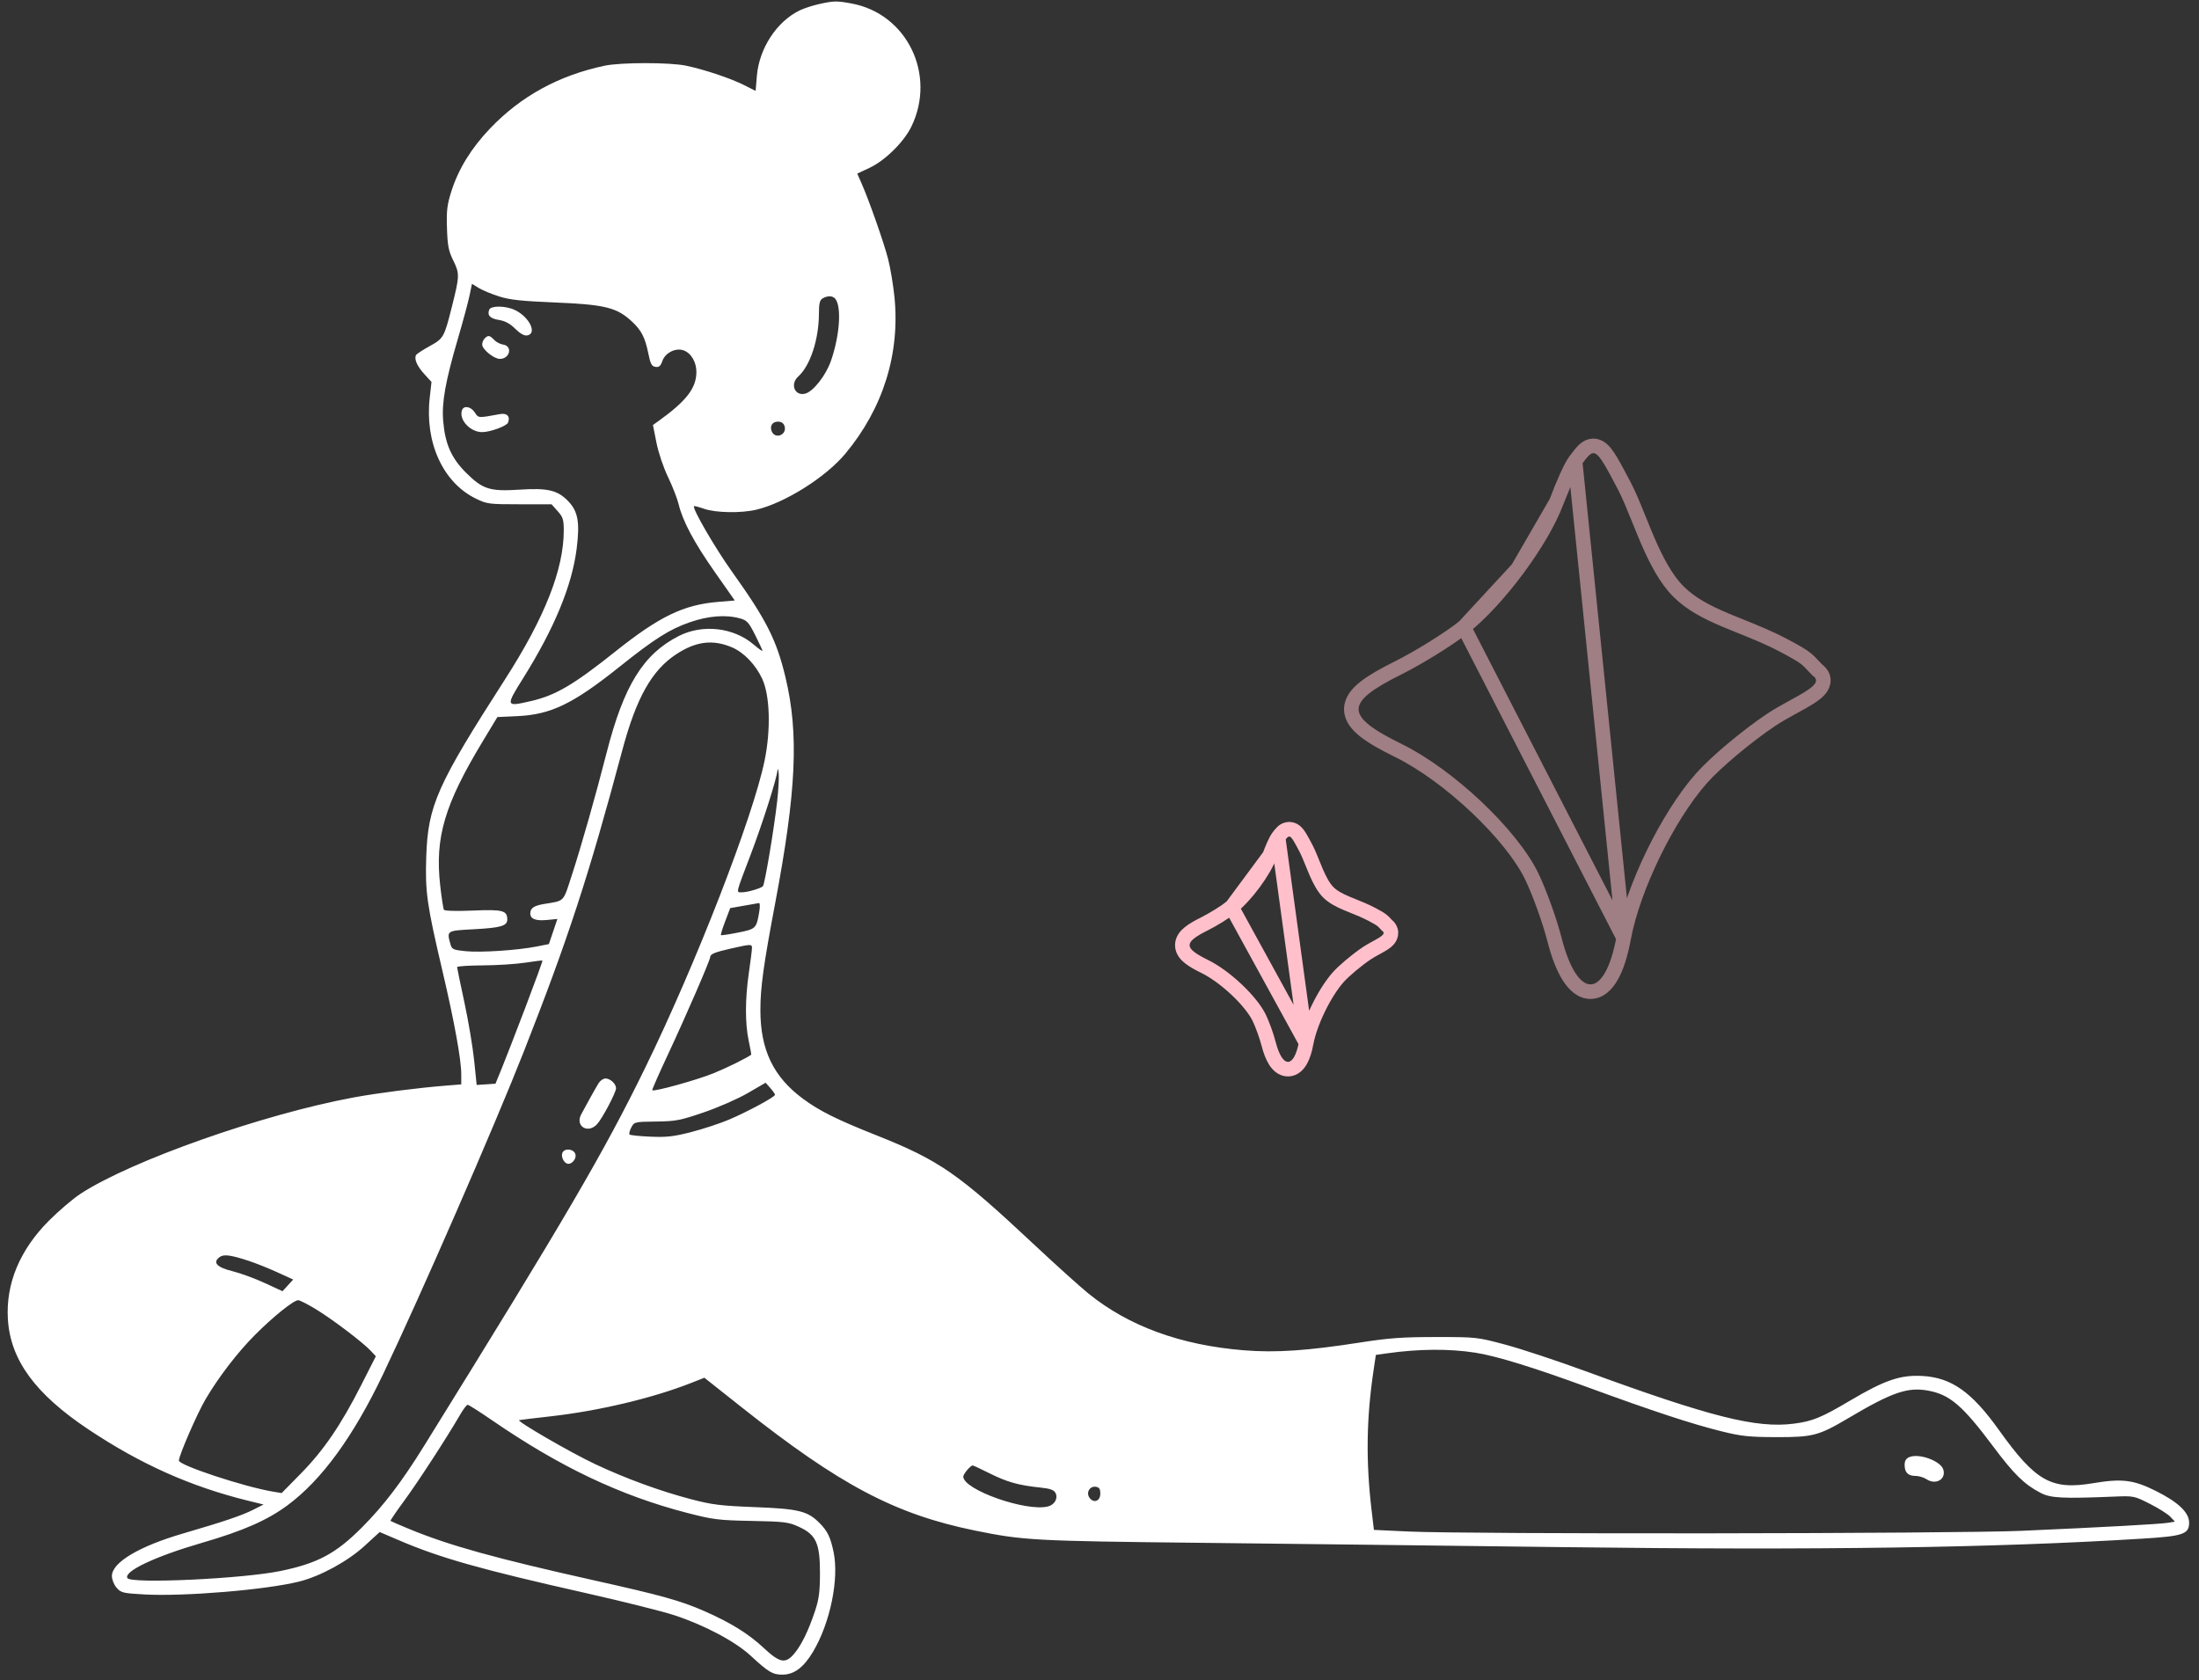 <svg width="195" height="149" viewBox="0 0 195 149" fill="none" xmlns="http://www.w3.org/2000/svg">
<rect x="0" y="0" width="195" height="149" fill="#333333" stroke="none"/>
<path fill-rule="evenodd" clip-rule="evenodd" d="M72.623 0.363C72.062 0.487 71.292 0.739 70.912 0.923C68.878 1.907 67.322 4.288 67.117 6.731L67.006 8.062L65.965 7.538C64.777 6.94 62.476 6.171 60.844 5.826C59.403 5.522 55.04 5.523 53.609 5.828C49.53 6.699 46.196 8.526 43.46 11.389C41.798 13.13 40.663 14.968 40.036 16.935C39.646 18.157 39.585 18.662 39.636 20.233C39.688 21.807 39.774 22.245 40.207 23.127C40.765 24.263 40.757 24.485 40.063 27.239C39.39 29.908 39.327 30.02 38.124 30.681C37.515 31.016 36.965 31.373 36.902 31.476C36.697 31.808 36.977 32.463 37.628 33.174L38.264 33.869L38.106 35.278C37.662 39.241 39.277 42.781 42.178 44.206C43.179 44.698 43.335 44.718 46.065 44.718H48.908L49.45 45.324C49.922 45.852 49.992 46.075 49.992 47.048C49.992 50.487 48.303 54.769 44.795 60.227C38.749 69.633 37.948 71.436 37.798 75.975C37.695 79.109 37.852 80.21 39.239 86.117C40.288 90.582 40.903 93.962 40.903 95.269V96.162L39.465 96.278C36.99 96.477 33.472 96.929 31.349 97.322C23.293 98.814 11.642 102.923 7.142 105.861C6.479 106.294 5.218 107.368 4.341 108.247C1.759 110.834 0.51 113.825 0.698 116.97C0.915 120.584 3.105 123.592 7.809 126.736C12.431 129.826 16.898 131.824 21.982 133.077L23.373 133.419L22.445 133.887C21.441 134.394 19.835 134.937 16.25 135.982C12.33 137.124 9.924 138.559 9.924 139.755C9.924 140.078 10.104 140.528 10.342 140.801C10.729 141.245 10.907 141.288 12.8 141.393C16.336 141.59 23.639 140.98 26.55 140.245C28.421 139.772 30.842 138.451 32.324 137.092L33.67 135.859L35.385 136.593C39.039 138.158 42.621 139.17 51.94 141.27C55.204 142.005 58.732 142.888 59.779 143.23C62.456 144.106 65.199 145.561 66.573 146.832C68.141 148.283 68.513 148.505 69.375 148.505C70.423 148.505 71.276 147.863 72.117 146.442C73.619 143.903 74.415 140.032 73.923 137.653C73.649 136.324 73.389 135.783 72.686 135.071C71.623 133.996 70.83 133.799 66.965 133.65C63.904 133.532 63.157 133.44 61.287 132.951C58.542 132.231 55.485 131.113 52.774 129.836C50.603 128.814 45.76 126.009 46.037 125.935C46.121 125.912 47.348 125.764 48.764 125.606C53.069 125.124 57.857 123.99 61.281 122.641L62.461 122.176L65.79 124.813C74.475 131.692 79.362 134.274 86.442 135.724C90.718 136.6 91.732 136.655 106.291 136.813C113.942 136.896 128.509 137.069 138.66 137.198C161.316 137.486 176.887 137.257 190.012 136.443C193.61 136.22 194.124 136.043 194.124 135.023C194.124 134.115 193.14 133.189 191.11 132.183C189.184 131.228 188.143 131.103 185.635 131.524C181.902 132.151 180.52 131.374 177.261 126.815C174.838 123.426 173.046 122.161 170.469 122.019C168.526 121.911 167.138 122.383 164.084 124.19C161.502 125.718 160.743 126.031 159.084 126.247C155.749 126.681 151.699 125.66 140.536 121.571C138.048 120.66 134.876 119.611 133.487 119.24C130.992 118.573 130.918 118.566 127.345 118.566C124.351 118.566 123.183 118.651 120.569 119.058C115.923 119.782 113.129 119.969 110.325 119.744C104.709 119.293 100.085 117.604 96.508 114.699C95.767 114.098 93.617 112.159 91.729 110.391C84.938 104.031 83.303 102.899 77.665 100.656C74.178 99.269 72.68 98.522 71.217 97.444C68.581 95.501 67.429 93.106 67.429 89.569C67.429 87.566 67.707 85.559 68.742 80.087C70.62 70.16 70.852 65.081 69.656 60.071C68.861 56.745 67.956 54.956 64.924 50.715C63.409 48.595 61.361 45.066 61.542 44.885C61.574 44.854 61.972 44.958 62.428 45.117C63.459 45.478 65.71 45.519 67.058 45.202C69.594 44.603 73.206 42.335 74.953 40.242C78.312 36.217 79.832 31.354 79.313 26.294C79.205 25.242 78.952 23.74 78.751 22.956C78.377 21.5 77.059 17.75 76.39 16.238L76.017 15.396L77.115 14.88C78.492 14.233 80.155 12.59 80.82 11.222C83.054 6.616 80.427 1.216 75.51 0.309C74.193 0.066 73.944 0.071 72.623 0.363ZM44.242 26.282C45.196 26.587 46.221 26.699 49.157 26.821C53.69 27.008 54.711 27.264 56.083 28.555C56.886 29.31 57.206 29.944 57.49 31.338C57.681 32.28 57.791 32.486 58.128 32.536C58.443 32.582 58.581 32.462 58.74 32.005C58.996 31.272 59.94 30.811 60.639 31.077C61.313 31.334 61.774 32.146 61.754 33.042C61.723 34.444 60.843 35.574 58.431 37.309L57.901 37.691L58.212 39.257C58.39 40.148 58.832 41.462 59.24 42.307C59.634 43.123 60.057 44.208 60.18 44.718C60.545 46.23 61.548 48.108 63.408 50.758L65.158 53.251L63.65 53.377C60.618 53.629 58.469 54.668 54.591 57.757C50.852 60.736 49.28 61.66 47.092 62.168C44.822 62.694 44.812 62.665 46.407 60.115C49.168 55.699 50.728 51.916 51.138 48.642C51.428 46.319 51.259 45.36 50.397 44.455C49.461 43.472 48.574 43.258 46.092 43.42C43.447 43.593 42.812 43.395 41.35 41.944C40.026 40.63 39.471 39.38 39.3 37.328C39.163 35.684 39.496 33.826 40.602 30.047C41.051 28.516 41.515 26.791 41.635 26.215L41.852 25.168L42.444 25.532C42.77 25.733 43.578 26.07 44.242 26.282ZM74.067 26.493C74.643 27.19 74.467 29.752 73.691 31.987C73.237 33.294 72.11 34.73 71.398 34.908C70.471 35.141 70.038 34.063 70.787 33.386C71.853 32.421 72.613 30.104 72.62 27.801C72.622 26.904 72.694 26.609 72.947 26.462C73.392 26.203 73.838 26.216 74.067 26.493ZM43.381 27.467C43.189 27.969 43.455 28.247 44.25 28.375C44.794 28.462 45.231 28.698 45.685 29.152C46.1 29.567 46.48 29.784 46.727 29.749C47.675 29.613 46.961 28.11 45.653 27.489C44.837 27.102 43.526 27.09 43.381 27.467ZM42.98 30.009C42.858 30.131 42.758 30.374 42.758 30.549C42.758 30.979 43.798 31.826 44.326 31.826C45.223 31.826 45.481 30.677 44.611 30.557C44.356 30.521 43.999 30.334 43.817 30.139C43.43 29.727 43.284 29.704 42.98 30.009ZM40.975 36.358C40.656 37.19 41.679 38.319 42.752 38.319C43.474 38.319 44.937 37.781 45.055 37.472C45.263 36.931 44.963 36.609 44.354 36.719C42.364 37.081 42.438 37.085 42.103 36.575C41.761 36.052 41.138 35.932 40.975 36.358ZM69.569 37.783C69.818 38.568 68.719 38.997 68.425 38.23C68.247 37.767 68.499 37.391 68.987 37.391C69.289 37.391 69.486 37.524 69.569 37.783ZM65.623 54.839C66.237 55.009 66.398 55.186 66.967 56.317C67.323 57.023 67.614 57.652 67.614 57.713C67.614 57.775 67.266 57.527 66.841 57.163C65.06 55.638 62.312 55.323 60.194 56.399C57.046 57.999 55.316 60.795 53.796 66.741C52.823 70.546 51.565 74.975 50.716 77.584C49.909 80.065 50.112 79.854 48.23 80.166C47.349 80.313 47.024 80.537 47.024 80.997C47.024 81.494 47.499 81.679 48.522 81.581L49.427 81.493L49.05 82.607L48.674 83.721L47.567 83.939C45.877 84.272 42.62 84.484 41.281 84.35C40.208 84.242 40.07 84.181 39.955 83.766C39.608 82.513 39.572 82.536 42.026 82.404C44.406 82.276 44.983 82.109 44.983 81.547C44.983 80.74 44.593 80.636 41.953 80.747C40.486 80.809 39.429 80.78 39.366 80.677C39.306 80.581 39.158 79.612 39.035 78.522C38.556 74.269 39.416 71.356 42.802 65.747L44.106 63.588L45.89 63.505C48.851 63.367 50.82 62.417 54.908 59.151C58.029 56.657 59.368 55.807 61.15 55.187C62.81 54.609 64.361 54.488 65.623 54.839ZM64.941 57.42C65.979 57.87 67.011 58.951 67.588 60.192C68.278 61.677 68.367 64.688 67.803 67.442C66.775 72.456 61.709 85.491 57.214 94.688C53.535 102.215 50.19 107.936 37.615 128.205C35.623 131.415 34.023 133.516 32.102 135.444C29.783 137.773 28.18 138.63 24.872 139.314C21.531 140.004 11.621 140.466 11.3 139.946C10.935 139.356 13.737 138.029 17.901 136.819C21.556 135.758 23.706 134.814 25.501 133.483C28.531 131.237 31.321 127.411 33.96 121.886C37.293 114.906 43.827 99.925 46.46 93.226C50.388 83.234 52.202 77.681 55.188 66.515C56.419 61.909 57.788 59.463 59.928 58.042C61.706 56.862 63.22 56.674 64.941 57.42ZM68.917 71.054C68.636 73.541 67.811 78.451 67.65 78.593C67.421 78.796 66.273 79.128 65.803 79.128C65.258 79.128 65.205 79.361 66.565 75.79C67.624 73.008 68.891 69.025 68.942 68.312C68.959 68.089 69.007 68.195 69.05 68.55C69.093 68.904 69.033 70.031 68.917 71.054ZM67.329 80.844C67.078 82.342 67.036 82.384 65.45 82.7C64.651 82.859 63.967 82.961 63.931 82.925C63.894 82.889 64.064 82.335 64.309 81.694L64.754 80.529L65.952 80.319C66.611 80.204 67.221 80.097 67.306 80.083C67.391 80.068 67.402 80.411 67.329 80.844ZM66.681 84.091C66.678 84.269 66.554 85.25 66.406 86.27C66.069 88.599 66.064 90.743 66.393 92.299C66.533 92.962 66.635 93.513 66.621 93.524C66.166 93.851 64.549 94.651 63.31 95.16C61.849 95.761 57.99 96.834 57.838 96.682C57.803 96.648 58.438 95.205 59.247 93.477C60.806 90.148 62.977 85.141 62.977 84.874C62.977 84.606 63.383 84.439 64.832 84.112C66.629 83.707 66.688 83.706 66.681 84.091ZM46.582 89.359C45.712 91.639 44.762 94.089 44.469 94.803L43.936 96.102L43.103 96.157L42.27 96.212L42.044 94.023C41.92 92.82 41.529 90.499 41.176 88.867C40.824 87.235 40.534 85.836 40.533 85.76C40.532 85.684 41.554 85.615 42.804 85.609C44.054 85.602 45.744 85.495 46.56 85.37C47.376 85.246 48.071 85.159 48.103 85.178C48.135 85.197 47.451 87.078 46.582 89.359ZM53.083 96.055C52.79 96.532 51.923 98.085 51.533 98.831C50.99 99.871 52.128 100.569 52.942 99.695C53.406 99.197 54.629 96.884 54.629 96.505C54.629 96.111 54.118 95.638 53.693 95.638C53.499 95.638 53.224 95.826 53.083 96.055ZM68.726 97.086C68.724 97.276 66.248 98.61 64.615 99.299C63.833 99.63 62.342 100.119 61.302 100.387C59.736 100.791 59.114 100.861 57.677 100.798C56.723 100.757 55.891 100.671 55.828 100.608C55.765 100.545 55.833 100.265 55.979 99.987C56.241 99.487 56.271 99.479 58.173 99.456C59.925 99.435 60.314 99.36 62.42 98.64C63.696 98.205 65.449 97.435 66.316 96.93L67.892 96.013L68.31 96.485C68.539 96.744 68.727 97.015 68.726 97.086ZM49.864 102.248C49.743 102.564 49.979 103.084 50.291 103.188C50.671 103.315 51.154 102.761 51.022 102.348C50.868 101.861 50.04 101.79 49.864 102.248ZM22.072 111.816C22.683 112.016 23.816 112.47 24.591 112.824L25.999 113.468L25.525 113.986L25.051 114.503L23.47 113.773C22.601 113.371 21.305 112.897 20.59 112.72C19.212 112.378 18.83 111.949 19.48 111.473C19.847 111.205 20.453 111.285 22.072 111.816ZM28.108 116.16C29.631 117.104 32.215 119.072 32.895 119.806L33.328 120.273L32.024 122.842C30.237 126.363 28.696 128.621 26.681 130.669L24.976 132.403L24.174 132.269C21.64 131.845 15.858 129.934 15.863 129.521C15.868 129.065 17.484 125.347 18.225 124.089C19.376 122.133 21.022 119.985 22.564 118.426C24.157 116.815 26.034 115.301 26.439 115.301C26.594 115.301 27.345 115.687 28.108 116.16ZM130.833 119.955C132.703 120.247 136.004 121.265 140.886 123.055C146.547 125.13 150.033 126.277 152.665 126.929C154.416 127.363 155.1 127.435 157.488 127.443C160.76 127.452 161.275 127.317 163.908 125.757C167.782 123.461 169.156 122.987 170.976 123.318C172.899 123.667 174.031 124.636 176.717 128.228C178.595 130.74 179.496 131.625 180.954 132.387C181.841 132.851 182.891 132.905 187.46 132.717C189.214 132.646 189.253 132.653 190.643 133.357C191.418 133.749 192.235 134.266 192.459 134.504L192.867 134.939L192.243 135.039C191.505 135.158 186.605 135.427 179.284 135.75C173.357 136.012 130.227 136.062 124.913 135.813L121.833 135.668L121.622 133.878C121.115 129.564 121.168 125.785 121.797 121.561L122.006 120.153L122.959 120.017C125.801 119.612 128.494 119.591 130.833 119.955ZM43.663 125.968C49.663 130.089 55.021 132.631 60.914 134.156C63.241 134.758 63.694 134.815 66.64 134.873C69.582 134.931 69.921 134.973 70.848 135.398C72.37 136.094 72.716 136.859 72.712 139.508C72.71 141.142 72.623 141.807 72.278 142.847C71.7 144.588 71.078 145.869 70.444 146.627C69.655 147.569 69.157 147.478 67.714 146.128C66.374 144.874 64.769 143.881 62.435 142.861C60.339 141.944 58.707 141.489 52.733 140.155C43.889 138.18 39.833 137.053 36.265 135.58C35.398 135.222 34.662 134.903 34.629 134.871C34.596 134.84 35.145 134.034 35.847 133.08C37.046 131.452 39.659 127.43 40.8 125.457C41.08 124.972 41.382 124.575 41.472 124.575C41.562 124.575 42.548 125.202 43.663 125.968ZM169.314 129.213C169.02 129.335 168.896 129.542 168.896 129.912C168.896 130.579 169.2 130.882 169.867 130.882C170.157 130.882 170.598 131.017 170.849 131.181C171.669 131.718 172.596 131.17 172.323 130.309C172.081 129.548 170.175 128.854 169.314 129.213ZM87.791 130.671C89.306 131.428 90.343 131.717 92.243 131.913C93.116 132.003 93.452 132.12 93.594 132.385C93.847 132.859 93.525 133.441 92.926 133.591C90.992 134.076 85.422 132.11 85.422 130.943C85.422 130.707 86.061 129.955 86.261 129.955C86.314 129.955 87.003 130.277 87.791 130.671ZM97.572 132.457C97.572 133.114 96.993 133.338 96.618 132.825C96.287 132.373 96.627 131.768 97.168 131.845C97.48 131.889 97.572 132.028 97.572 132.457Z" fill="white"/>
<path d="M143.981 83.186L143.981 83.186C143.716 84.618 143.354 85.747 142.911 86.538C142.486 87.298 141.878 87.923 141.064 87.937C140.258 87.951 139.618 87.356 139.143 86.617C138.648 85.846 138.209 84.733 137.846 83.312L137.846 83.312C137.417 81.638 136.501 79.1 135.824 77.704L135.824 77.704C134.936 75.876 133.121 73.643 130.929 71.571C128.742 69.504 126.234 67.65 124.007 66.556C122.734 65.931 121.733 65.368 121.042 64.826C120.375 64.304 119.842 63.682 119.833 62.914C119.823 62.142 120.345 61.515 121.002 60.99C121.682 60.447 122.671 59.882 123.928 59.256L123.928 59.256C125.812 58.318 128.467 56.668 129.803 55.611L143.981 83.186ZM143.981 83.186C144.804 78.734 147.865 72.443 150.866 69.033C152.109 67.622 154.919 65.26 157.09 63.816C157.616 63.467 158.201 63.138 158.779 62.82C158.869 62.77 158.959 62.721 159.049 62.672C159.526 62.411 159.994 62.154 160.383 61.912C160.617 61.766 160.837 61.616 161.025 61.462C161.206 61.313 161.391 61.132 161.518 60.919C161.652 60.694 161.745 60.388 161.643 60.051C161.556 59.763 161.357 59.557 161.152 59.41C160.973 59.231 160.843 59.091 160.726 58.965C160.701 58.938 160.676 58.911 160.651 58.885C160.506 58.728 160.365 58.582 160.174 58.428C159.808 58.131 159.29 57.831 158.191 57.247C156.899 56.562 155.578 56.03 154.344 55.534C153.872 55.344 153.412 55.159 152.971 54.972C151.35 54.285 149.946 53.563 148.838 52.456C147.731 51.349 146.874 49.7 146.115 47.947C145.85 47.333 145.593 46.696 145.342 46.072C144.9 44.977 144.475 43.923 144.048 43.107C143.531 42.117 143.132 41.367 142.809 40.835C142.647 40.568 142.494 40.34 142.346 40.156C142.202 39.977 142.033 39.804 141.83 39.688C141.606 39.559 141.343 39.501 141.064 39.567C140.814 39.626 140.621 39.77 140.483 39.896C140.262 40.099 140.026 40.412 139.789 40.726C139.749 40.779 139.709 40.832 139.669 40.885M143.981 83.186L139.669 40.885M139.669 40.885C139.466 41.152 139.187 41.71 138.911 42.323M139.669 40.885L138.911 42.323M138.911 42.323C138.622 42.964 138.302 43.743 138.019 44.509M138.911 42.323L138.019 44.509M138.019 44.509C137.394 46.202 136.12 48.365 134.593 50.429M138.019 44.509L134.593 50.429M134.593 50.429C133.068 52.491 131.328 54.402 129.803 55.611L134.593 50.429Z" stroke="#FFC0CB" stroke-opacity="0.53" stroke-width="1.295"/>
<path d="M115.827 92.49L115.827 92.49C115.711 93.116 115.548 93.64 115.332 94.026C115.134 94.381 114.781 94.8 114.23 94.81C113.686 94.819 113.314 94.421 113.095 94.079C112.854 93.704 112.656 93.19 112.497 92.568L112.497 92.568C112.321 91.879 111.94 90.827 111.665 90.259L111.665 90.259C111.317 89.542 110.583 88.63 109.668 87.766C108.759 86.906 107.725 86.145 106.824 85.702C106.28 85.435 105.826 85.182 105.5 84.927C105.199 84.692 104.851 84.333 104.845 83.828C104.838 83.318 105.183 82.954 105.481 82.715C105.802 82.459 106.251 82.205 106.788 81.937L106.788 81.937C107.569 81.549 108.673 80.862 109.215 80.433L115.827 92.49ZM115.827 92.49C116.164 90.668 117.432 88.061 118.661 86.665C119.161 86.097 120.325 85.116 121.228 84.516C121.436 84.377 121.672 84.244 121.917 84.11C121.954 84.09 121.991 84.069 122.029 84.049C122.23 83.938 122.441 83.823 122.616 83.714C122.721 83.648 122.83 83.575 122.927 83.495C123.018 83.42 123.134 83.311 123.22 83.167C123.313 83.011 123.392 82.772 123.309 82.5C123.245 82.289 123.109 82.146 122.989 82.054C122.928 81.992 122.882 81.943 122.838 81.895C122.827 81.883 122.816 81.871 122.805 81.859C122.74 81.79 122.666 81.712 122.565 81.63C122.376 81.477 122.122 81.333 121.663 81.09C121.096 80.789 120.507 80.552 119.978 80.339C119.782 80.26 119.595 80.185 119.42 80.111C118.741 79.823 118.202 79.54 117.785 79.123C117.369 78.707 117.028 78.065 116.708 77.326C116.605 77.087 116.501 76.828 116.396 76.568C116.203 76.09 116.008 75.609 115.82 75.248C115.601 74.83 115.427 74.501 115.282 74.263C115.21 74.144 115.135 74.031 115.057 73.935C114.984 73.844 114.878 73.73 114.734 73.647C114.569 73.552 114.361 73.504 114.137 73.557C113.942 73.603 113.804 73.711 113.725 73.784C113.603 73.896 113.477 74.063 113.38 74.193C113.364 74.214 113.349 74.234 113.335 74.253M115.827 92.49L113.335 74.253M113.335 74.253C113.219 74.406 113.084 74.683 112.97 74.935M113.335 74.253L112.97 74.935M112.97 74.935C112.844 75.215 112.705 75.554 112.582 75.886L112.97 74.935ZM112.582 75.886C112.334 76.559 111.816 77.444 111.179 78.305C110.543 79.164 109.828 79.947 109.215 80.432L112.582 75.886Z" stroke="#FFC0CB" stroke-width="1.295"/>
</svg>
